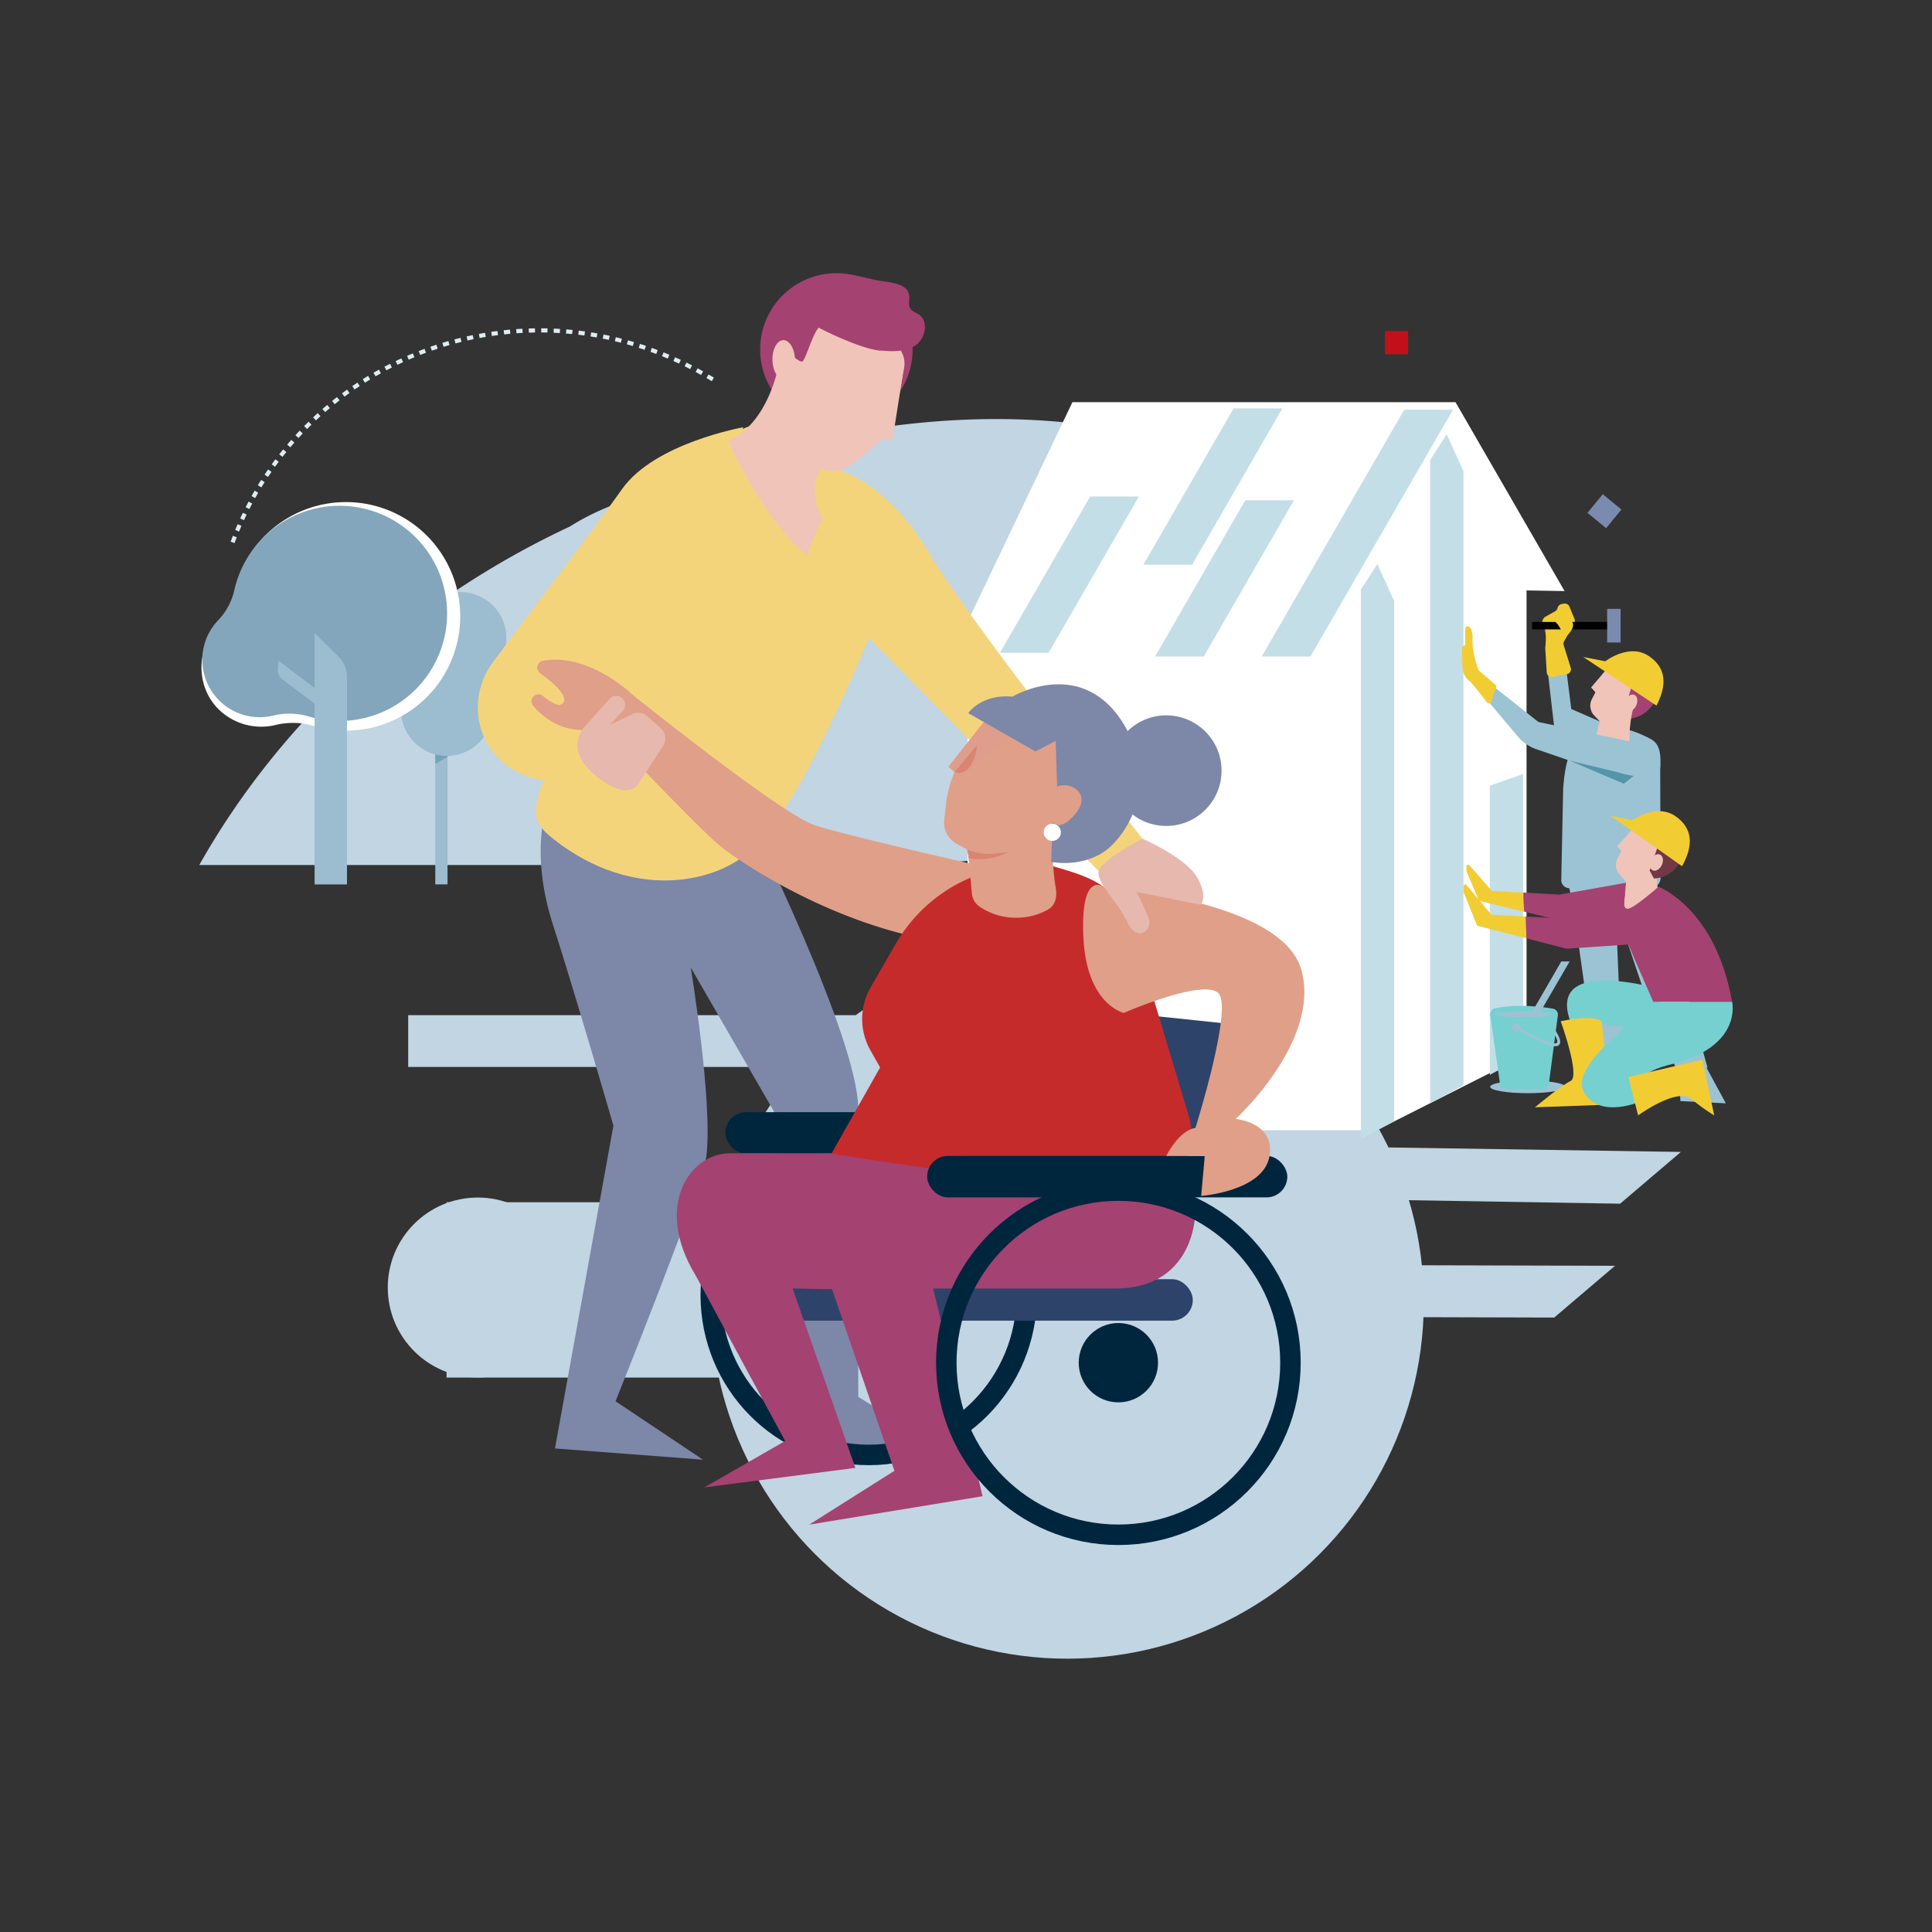 <svg xmlns="http://www.w3.org/2000/svg" xmlns:xlink="http://www.w3.org/1999/xlink" viewBox="0 0 595.28 595.28"><rect x="0" y="0" width="595.28" height="595.28" fill="#333333" stroke="none"/><defs><style>.cls-1,.cls-30,.cls-41{fill:none;}.cls-2{isolation:isolate;}.cls-3{fill:#c1d5e3;}.cls-4{fill:#deedf2;}.cls-5{fill:#fff;}.cls-6{fill:#c3dee7;}.cls-7{opacity:0.6;mix-blend-mode:multiply;}.cls-8{clip-path:url(#clip-path);}.cls-9{fill:#9bc3d3;}.cls-10{fill:#f2cc33;}.cls-11{fill:#020202;}.cls-12{fill:#7b8baf;}.cls-13{fill:#a44271;}.cls-14{fill:#f0c4b8;}.cls-15{clip-path:url(#clip-path-3);}.cls-16{clip-path:url(#clip-path-4);}.cls-17{fill:#5495a8;}.cls-18{fill:#76d0d0;}.cls-19{clip-path:url(#clip-path-5);}.cls-20{fill:#723846;}.cls-21{fill:#9cbccf;}.cls-22{fill:#75a3b8;}.cls-23{fill:#83a6bc;}.cls-24{fill:#2e4369;}.cls-25{fill:#f4d47b;}.cls-26{fill:#7d87a8;}.cls-27{clip-path:url(#clip-path-7);}.cls-28{clip-path:url(#clip-path-8);}.cls-29{clip-path:url(#clip-path-9);}.cls-30{stroke:#00263e;stroke-width:6.31px;}.cls-30,.cls-41{stroke-miterlimit:10;}.cls-31{fill:#00263e;}.cls-32{fill:#e09f88;}.cls-33{fill:#c62b2c;}.cls-34{fill:#df9b8b;}.cls-35{fill:#ecc7b6;}.cls-36{fill:#d7beb6;}.cls-37{fill:#d98571;}.cls-38{fill:#df9d8b;}.cls-39{fill:#e7b8ae;}.cls-40{fill:#c1101a;}.cls-41{stroke:#deedf2;stroke-width:1.28px;stroke-dasharray:1.92 1.92;}</style><clipPath id="clip-path"><rect class="cls-1" x="495.24" y="227.71" width="13.52" height="18.52" transform="translate(46.04 553.6) rotate(-60.05)"/></clipPath><clipPath id="clip-path-3"><rect class="cls-1" x="491.77" y="222.39" width="16.83" height="5.47" transform="translate(200.12 684.28) rotate(-81.07)"/></clipPath><clipPath id="clip-path-4"><rect class="cls-1" x="491.77" y="222.39" width="16.83" height="5.47" transform="matrix(0.16, -0.99, 0.99, 0.16, 200.12, 684.28)"/></clipPath><clipPath id="clip-path-5"><rect class="cls-1" x="505.96" y="264.78" width="5.47" height="16.83"/></clipPath><clipPath id="clip-path-7"><rect class="cls-1" x="240.29" y="139.98" width="17.99" height="9.61" transform="translate(49.48 352.6) rotate(-76.27)"/></clipPath><clipPath id="clip-path-8"><rect class="cls-1" x="240.29" y="139.98" width="17.99" height="9.62" transform="matrix(0.24, -0.97, 0.97, 0.24, 49.48, 352.6)"/></clipPath><clipPath id="clip-path-9"><rect class="cls-1" x="265.95" y="126.43" width="13.1" height="3.98" transform="translate(83.08 362.66) rotate(-76.27)"/></clipPath></defs><title>Ilustraciones 10 Compromisos de Banca Responsable</title><g class="cls-2"><g id="Capa_1" data-name="Capa 1"><polygon class="cls-3" points="499.18 370.88 282.78 367.28 282.78 351.33 517.91 354.93 499.18 370.88"/><polygon class="cls-3" points="478.88 405.96 159.23 405.06 159.23 389.1 497.61 390.01 478.88 405.96"/><rect class="cls-3" x="137.59" y="370.43" width="247.76" height="54.02"/><rect class="cls-3" x="125.77" y="312.79" width="335.71" height="15.95"/><polygon class="cls-4" points="406.49 356.29 279.85 356.29 279.85 323.12 471.81 323.12 406.49 356.29"/><path class="cls-3" d="M413.63,194.5c-.25,37-37.23,63.78-80.49,67.89-.45,0-50.39,4.13-50.39,4.13H61.4c25.6-45.37,66-81.76,114.15-104.27a73.15,73.15,0,0,1,11-5.7C307.73,104.1,378.09,143,378.09,143S413.89,157.54,413.63,194.5Z"/><circle class="cls-3" cx="328.85" cy="401.22" r="109.85"/><circle class="cls-3" cx="147.21" cy="396.71" r="27.73"/><polygon class="cls-5" points="482.07 182.12 448.47 123.92 330.43 123.92 298.11 191.63 298.11 348.25 424.16 348.25 470.35 324.92 470.35 181.92 482.07 182.12"/><polygon class="cls-6" points="459.04 242.09 459.04 331.17 469.3 325.65 469.3 238.49 459.04 242.09"/><polygon class="cls-6" points="403.77 202.29 447.67 126.25 432.66 126.25 388.76 202.29 403.77 202.29"/><polygon class="cls-6" points="383.69 154.14 355.89 202.29 370.89 202.29 398.69 154.14 383.69 154.14"/><polygon class="cls-6" points="380.1 125.84 352.3 173.99 367.31 173.99 395.1 125.84 380.1 125.84"/><polygon class="cls-6" points="335.9 152.98 308.1 201.13 323.1 201.13 350.9 152.98 335.9 152.98"/><polygon class="cls-6" points="445.73 133.8 450.92 145.19 450.92 334.4 440.66 339.92 440.66 141.71 445.73 133.8"/><polygon class="cls-6" points="424.37 173.78 429.56 185.17 429.56 345.49 419.3 351.01 419.3 181.68 424.37 173.78"/><path class="cls-9" d="M494.33,270.52c1.32,2,13,37.42,13,37.42l10,23.32,8.78-2.33-4.92-17.63-2-7.34-10.67-38.17-.38-1.39Z"/><path class="cls-9" d="M483.32,273.07c1.05,2.11,5.36,34.31,5.36,34.31l8.61,26.92,9-1.12-7.38-26.88-1.59-38.07-.2-1.42Z"/><path class="cls-9" d="M500.2,230.5a5.94,5.94,0,0,0,3.1,7.81c3,1.3,8,2.16,8.26-2.16.29-4.84-.54-7.45-3.56-8.75a5.93,5.93,0,0,0-7.8,3.1"/><path class="cls-9" d="M481.65,242.4l-.6,28.86a2.48,2.48,0,0,0,2.48,2.4h24.88a3.25,3.25,0,0,0,2.52-1.2,3.18,3.18,0,0,0,.56-1,3.76,3.76,0,0,0,.16-.74c0-.09,0-.18,0-.27l-.12-35.14-1.94-5.11L508,227.4s-4.47-2.43-7.63-2.73c-4.21-.39-.38,6.9-3,6.9-2.22,0-4.12-2.28-4.87-5.5l-4.69,1.05c-4.52,1.58-5.79,10.5-6.12,15.28"/><polygon class="cls-9" points="482.64 206.6 484.14 218.46 500.26 225.48 493.46 233.65 478.84 223.75 477 207.87 482.64 206.6"/><path class="cls-10" d="M478.41,208.59c1.31-.28,3.07-.62,4.36-.86a1.55,1.55,0,0,0,1.19-2l-2.15-6.91a1.53,1.53,0,0,1,.12-1.22l3.11-5.55a1.56,1.56,0,0,0,.08-1.35l-1.54-3.77a1.56,1.56,0,0,0-1.73-.94l-.71.14a1.55,1.55,0,0,0-1.23,1.22h0a1.54,1.54,0,0,1-.77,1l-3,1.69a1.54,1.54,0,0,0-.5.45,2.23,2.23,0,0,0,0,2.69c1,1.46.58,5.52.48,6.32a1.29,1.29,0,0,0,0,.28l.45,7.32A1.56,1.56,0,0,0,478.41,208.59Z"/><polygon class="cls-9" points="498.54 331.86 487.26 339.92 507.75 338.54 505.91 331.17 498.54 331.86"/><path class="cls-9" d="M525.12,327.71c-.69,0-7.8,3.55-7.8,3.55l.44,8,14,.69Z"/><rect class="cls-11" x="472.05" y="191.63" width="23.49" height="2.3"/><rect class="cls-12" x="495.19" y="187.6" width="4.14" height="10.36"/><path class="cls-10" d="M482.07,196.58s3.22-2.64,2.53-4.6-5.07-2.19-5.07-2.19-1.61.58-.11,2S482.07,196.58,482.07,196.58Z"/><path class="cls-13" d="M496.92,204.37l-.71-1.51a9.94,9.94,0,1,1,5.64,18.61l-2.11.14-2.65-8.29,4.92-1,1.4-4.69Z"/><path class="cls-14" d="M496.92,204.37l-.56.5a9.78,9.78,0,0,0-2.05,2.16h0a15.69,15.69,0,0,0-1.55,2.72h0a19.78,19.78,0,0,0-1.22,3.48h0l0,.16-.38.72-.69,1.35a4.28,4.28,0,0,0-.45,1.42,4.61,4.61,0,0,0,0,1,4.88,4.88,0,0,0,.3,1.21,3.92,3.92,0,0,0,.29.58,1.75,1.75,0,0,0,.18.29l.15.21,2.27,2.42,6.26-3.27,1.05-.46.39-1.31.24-.81.16-.52.46-1.52.07-.24h0l.86-2.87,0-.09,1.24-5.1-6.9-2.08Z"/><polygon class="cls-14" points="494.35 206.99 494.31 207.03 494.31 207.04 492.99 208.59 490.24 211.81 491.52 213.24 491.54 213.25 492 213.77 492.12 213.61 492.91 212.61 493.78 211.49 494.35 206.99"/><path class="cls-10" d="M494.6,203.75s7.38-5.69,13.42-1.62c6.53,4.41,4.75,10.54,2.38,15.29l-22.59-15Z"/><path class="cls-14" d="M492.93,222.1l-2.37,9.43a12.87,12.87,0,0,0,5.62,1.48,8.55,8.55,0,0,0,5.86-2.07s-.43-8.23,1.52-13.8c.27-.77-.21-1,.17-1.83Z"/><g class="cls-7"><g class="cls-15"><g class="cls-16"><path class="cls-14" d="M496.18,233a8.55,8.55,0,0,0,5.86-2.07s-.43-8.23,1.52-13.8c0,0-6.12,9.12-7.38,15.87"/></g></g></g><ellipse class="cls-14" cx="502.45" cy="216.52" rx="2.68" ry="1.86" transform="translate(102.13 589.46) rotate(-66.28)"/><path class="cls-9" d="M455.82,208.08l6.36,5,11.8,9.36,29,6.21-1.76,11.76-27.32-9.39a13.31,13.31,0,0,1-6.58-4.51l-13.48-16S455.33,207.7,455.82,208.08Z"/><path class="cls-10" d="M461,211.73l-1.57,4.52a.72.72,0,0,1-1.25.21c-1-1.32-2.79-3.6-4-5.1-1.74-2.22-2.53-1.82-2.69-9.11-.11-4.84-.07-7.41,0-8.59a.71.71,0,0,1,1-.62c.64.35,1.34,1.28,1.22,3.66-.21,3.88,1.43,8.65,1.77,9.61a.81.81,0,0,0,.21.3L460.8,211A.72.72,0,0,1,461,211.73Z"/><path class="cls-10" d="M453.68,210.33a5.09,5.09,0,0,1-2.93-3.72,56.05,56.05,0,0,1-.24-6.81c0-1.19,2-1.51,2,.39S453.68,210.33,453.68,210.33Z"/><path class="cls-17" d="M483.56,234.34l14.86,3.6a36.87,36.87,0,0,0,4.92,1.13l-3,2.41Z"/><ellipse class="cls-9" cx="470.73" cy="334.87" rx="11.58" ry="1.96"/><path class="cls-18" d="M459.17,312.77l3,21.18a1.85,1.85,0,0,0,1.84,1.59h11.39a1.85,1.85,0,0,0,1.83-1.61L480,312.86a1.85,1.85,0,0,0-1.52-2.07c-3.38-.58-11.1-1.58-17.85-.09A1.85,1.85,0,0,0,459.17,312.77Z"/><ellipse class="cls-9" cx="469.48" cy="312.48" rx="8.84" ry="0.93"/><polygon class="cls-9" points="471.12 313.43 481.05 296.25 483.63 296.25 473.72 313.29 471.12 313.43"/><circle class="cls-9" cx="467.19" cy="316.62" r="1.35"/><path class="cls-9" d="M479.26,317.5l-.23,1.36c.67,1.17,1,2.07.7,2.42s-2,1-12.32-5L467,317c7.25,4.21,10.55,5.36,12.15,5.36a1.55,1.55,0,0,0,1.32-.52C481.13,321,480.39,319.27,479.26,317.5Z"/><path class="cls-10" d="M459.54,274.37l-6.77-7.76a.53.53,0,0,0-.93.34l0,1.28a.57.57,0,0,0,0,.22l3.74,8.81a.53.53,0,0,0,.36.31l13.68,3.37a51.73,51.73,0,0,1-.28-5.9l-9.45-.49A.59.59,0,0,1,459.54,274.37Z"/><path class="cls-13" d="M510.37,281.81,503,271.64l-22.49,4L469.36,275a51.73,51.73,0,0,0,.28,5.9l11.24,2.78Z"/><path class="cls-10" d="M459.36,281.65l-7.48-8.95a.52.52,0,0,0-.93.33l0,1.63a.52.52,0,0,0,0,.21l4.1,10.11a.51.51,0,0,0,.36.31l14.93,3.85a64.45,64.45,0,0,1-.3-6.74l-10.32-.56A.47.47,0,0,1,459.36,281.65Z"/><path class="cls-13" d="M514.79,290.13l-8-11.6-24.54,4.53-12.16-.66a64.45,64.45,0,0,0,.3,6.74l12.27,3.17Z"/><path class="cls-14" d="M501.05,271.34l-.87,9.68a12.91,12.91,0,0,0,5.78.59,8.58,8.58,0,0,0,5.47-3s-1.71-8.06-.65-13.87a23.31,23.31,0,0,1,.59-2.44Z"/><g class="cls-7"><g class="cls-19"><g class="cls-19"><path class="cls-14" d="M506,281.61a8.58,8.58,0,0,0,5.47-3s-1.71-8.06-.65-13.87c0,0-4.63,10-4.82,16.83"/></g></g></g><path class="cls-20" d="M505.2,253.46l-.67-1.52a9.93,9.93,0,1,1,5.09,18.76l-4.52-8.28,4.95-.91,1.54-4.64Z"/><path class="cls-14" d="M505.2,253.46l-.59.49a10.2,10.2,0,0,0-2.1,2.1h0a16.29,16.29,0,0,0-1.63,2.68h0a21.55,21.55,0,0,0-1.32,3.44h0a1.45,1.45,0,0,0,0,.16l-.39.71-.74,1.33a4.41,4.41,0,0,0-.49,1.4,4.17,4.17,0,0,0-.05,1.06,4.22,4.22,0,0,0,.26,1.21,3.15,3.15,0,0,0,.27.59,2.75,2.75,0,0,0,.17.29l.15.22,2.19,2.48,6.35-3.09,1.07-.43.43-1.29.26-.8.18-.52.5-1.51.08-.23h0l.94-2.84,0-.09,1.39-5.06-6.84-2.28Z"/><polygon class="cls-14" points="502.54 256.01 502.51 256.05 502.5 256.06 501.14 257.57 498.3 260.72 499.54 262.18 499.55 262.19 500 262.72 500.13 262.57 500.94 261.58 501.85 260.5 502.54 256.01"/><path class="cls-10" d="M502.89,252.78s7.55-5.47,13.46-1.23c6.41,4.6,4.45,10.67,1.93,15.35l-22.14-15.62Z"/><ellipse class="cls-14" cx="510.37" cy="265.78" rx="2.68" ry="1.86" transform="translate(51.52 613.01) rotate(-64.63)"/><path class="cls-18" d="M516,306s-39.17-12.77-32.4,8,9.44,1.43,9.44,1.43l30.27,3.89S520.63,307.34,516,306Z"/><path class="cls-13" d="M511,273.21s17.61,6.56,22.68,35.46H509.41s-10.25-22.91-10.94-26.25,2.3-7.25,2.3-7.25-1.27,5.06.81,4.83S511,273.21,511,273.21Z"/><path class="cls-10" d="M480.88,314.66s6.13,16.89,3.05,18.4-11,8.12-11,8.12l23.18-.84-2.61-25.68S491.26,312.47,480.88,314.66Z"/><path class="cls-18" d="M533.7,308.67s3.37,13.86-18.91,19.3c-15.85,3.86-8.63,11.15-8.63,11.15s-13.49,6.18-18.25-2.87,23.52-27.58,23.52-27.58Z"/><path class="cls-10" d="M501.73,331.83l3,11.85s11.88-8.66,16.33-5.11a67,67,0,0,0,7.12,5.11l-3.63-17.18Z"/><rect class="cls-21" x="134.12" y="211.79" width="3.77" height="60.7"/><path class="cls-22" d="M134.12,235.38V211.86l.06-.07h3.71v21.39l-3.77,2.2"/><path class="cls-21" d="M156,195.8a14.14,14.14,0,0,0-27-5.06,7.38,7.38,0,0,1-6.18,4.33h-.11a10,10,0,0,0-9.06,9.25c-.23,3.53,3.5,6.71,6.46,8.65a7.72,7.72,0,0,1,3.49,6.32v0a14.09,14.09,0,0,0,28.17-.26,13.9,13.9,0,0,0-.36-3.18,14.68,14.68,0,0,1,2.22-11.45A14.16,14.16,0,0,0,156,195.8"/><path class="cls-5" d="M77.51,170.08c-2.6,3.8-3.43,8-4.37,12.29-.82,3.72-3.61,7-6.24,9.78-.72.76-.87,1.72-1.47,2.62-5.69,8.45-4.06,19.9,4.29,25.74A18.77,18.77,0,0,0,85,223.36a22.34,22.34,0,0,1,11.7.34,35.21,35.21,0,1,0-19.2-53.62"/><path class="cls-23" d="M77.2,170.35a33.07,33.07,0,0,0-5,11.47,19.68,19.68,0,0,1-5,9.31,18.69,18.69,0,0,0-1.88,2.34,17.68,17.68,0,0,0,18.92,27,21.14,21.14,0,0,1,11,.32A33.15,33.15,0,1,0,77.2,170.35"/><path class="cls-21" d="M85.83,203.58l18,13.59a1.92,1.92,0,1,1-2.32,3.07L87,209.31a3.54,3.54,0,0,1-1.39-3.06l.19-2.67"/><path class="cls-21" d="M96.91,272.51h10V208.44a8.57,8.57,0,0,0-2.57-6.11l-7.41-7.28v77.46"/><polygon class="cls-24" points="355.08 312.98 381.33 315.74 375.11 350.28 359.23 353.39 355.08 312.98"/><path class="cls-25" d="M255.61,144.09s16.24,2.07,30.4,25.9,66,88.42,66,88.42l-13.47,10-70.8-71.84S246,249.66,234.07,258.35,244.56,141,244.56,141Z"/><path class="cls-25" d="M229,131.65s-27.29,4.84-37.3,19S163.05,189,152,203.84s-2.42,36.95,20.38,36.95S229,131.65,229,131.65Z"/><path class="cls-26" d="M168.23,249.43s-4.83,13.81,2.07,35.23S189,346.82,189,346.82l-18,99.47,45.59,3.46-26.93-18s26.93-67,28-75.64c2-16.59-4.83-58-4.83-58L241.68,348l5.53,96.91L290,446.27l-25.56-15.88V341.76c0-22.11-34.08-90.26-34.08-90.26Z"/><path class="cls-25" d="M235.93,129.63c-44.39,12.87-50.16,65-63.76,98.71-8.45,20.94-9.66,23.91-1.52,30.28,28.41,22.24,57.51,10.6,63.42-.27,14.15-26,15.68-72.6,19.9-101.9l-18-26.82"/><path class="cls-13" d="M234.22,108.18a23.49,23.49,0,1,0,23-24,23.49,23.49,0,0,0-23,24"/><path class="cls-14" d="M224.33,135.82S235,160,248.49,171.08l4.87-11.71a14.92,14.92,0,0,1-2-4.8c-.09-.42-.16-.85-.21-1.28a13.14,13.14,0,0,1-.12-1.53,14.91,14.91,0,0,1,1.42-6.62l3.45-7.31.26-.57-1.09-1.7L240,112.06s-3,18.4-15.66,23.76"/><g class="cls-7"><g class="cls-27"><g class="cls-28"><path class="cls-14" d="M251.19,153.29a13.14,13.14,0,0,1-.12-1.53,14.91,14.91,0,0,1,1.42-6.62l3.45-7.31-9.19-2.92c-1.31,11.37,2.58,17.33,4.65,19.66-.09-.42-.16-.85-.21-1.28"/></g></g></g><path class="cls-14" d="M239,120.08l9.24,19.66a8.87,8.87,0,0,0,13,4,53,53,0,0,0,5.25-3.85l3.84-3.18c.26-.21.51-.43.75-.65a16.55,16.55,0,0,0,2.33-2.7,16.84,16.84,0,0,0,2.75-6.6l2.41-13.38a7.59,7.59,0,0,0-2.49-7.08,23,23,0,0,0-15.61-5.66q-.66,0-1.32.06l-3.22.06c-2.42,0-1.49-1-3.48.11-1.66.91-3.88,8.91-5.07,10.36-.84,1-4-2.9-4.5-1.64a14.25,14.25,0,0,0-1.14,5.24l-.65-1.39c-.64,0-2.07,6.6-2.07,6.6"/><polygon class="cls-14" points="278.15 115.46 274.02 115.03 264.58 134.21 275.02 135.42 278.15 115.46"/><g class="cls-7"><g class="cls-29"><g class="cls-29"><path class="cls-14" d="M272.88,135.24l.1-13.44-3,8.7a3.59,3.59,0,0,0,2.92,4.74"/></g></g></g><path class="cls-14" d="M238,110.91c-.07-3.34,1.43-6.07,3.34-6.11s3.53,2.63,3.6,6-1.43,6.08-3.35,6.12-3.53-2.64-3.59-6"/><path class="cls-13" d="M271.36,108c3.69.36,7.71.47,10.76-1.63s4.09-7.29,1.06-9.42c-.94-.66-2.2-1-2.77-2-.67-1.18-.06-2.67-.27-4-.48-3.19-4.68-3.83-7.88-4.26-3.42-.46-6.72-1.56-10.14-2s-7.14-.12-9.89,2c-4.54,3.45-4.22,11.51.59,14.58,0,0,11.82,6.12,18.54,6.8"/><path class="cls-14" d="M264.18,141.7c.8-.59,1.55-1.19,2.25-1.77l1.14-1-4.87-2.49s0,3.36,1.48,5.21"/><ellipse class="cls-30" cx="267.68" cy="399.07" rx="48.68" ry="49.22"/><rect class="cls-24" x="241.8" y="394.14" width="125.72" height="12.78" rx="6.39"/><rect class="cls-31" x="223.49" y="342.68" width="110.98" height="12.78" rx="6.39"/><path class="cls-13" d="M256.29,355.35H224.87c-12.43,0-23.44,16.38-10.59,37.52L241.91,444l-24.86,14.28,46.51-6L244.22,397l12.14.23,19.23,55.95-26.25,16.58,53.4-8.75-15.2-64h56.14c26.71,0,28.1-28.09,21.19-40.53S256.29,355.35,256.29,355.35Z"/><path class="cls-32" d="M298.6,266s-37.35-8.47-47.48-11.7-56-40.06-56-40.06S181.63,201,167.3,203.6a2.14,2.14,0,0,0-.86,3.86c3.48,2.49,8,6.26,7.32,8.58-.8,2.56-4.38.12-6.49-1.61a2.15,2.15,0,0,0-3,.29h0a2.15,2.15,0,0,0,0,2.77c2,2.31,6.47,6.63,13.16,7.3,9.21.92,9.21.23,9.21.23s27.86,29.47,34.77,35.23,30.39,20.95,57.33,27.63S298.6,266,298.6,266Z"/><path class="cls-33" d="M271.2,328.93l-3-5.3a19.56,19.56,0,0,1,.07-19.43l7.79-13.49a48.11,48.11,0,0,1,28.09-22.1l15.63-4.6,2.8,2.34c11.85,3.49,19,5.1,25.21,15.8l18.41,61.5c3.72,11.51-3.73,24.8-19,24.8,0,0-89-12.13-90.95-13.1l14.91-26.42"/><path class="cls-34" d="M298.12,260.73l.48,5.23a16.43,16.43,0,0,0,11.78-7.11c-2.86,1.49-7.54,1.63-11.31,1.44l-.95.44"/><path class="cls-35" d="M307.79,235.27c.75,2.55,2.61,4.25,4.15,3.8s2.19-2.89,1.44-5.44-2.61-4.25-4.15-3.8-2.19,2.89-1.44,5.44"/><path class="cls-32" d="M298.12,260.73l.48,5.23.85,9.33a5.66,5.66,0,0,0,.71,2.25,5.33,5.33,0,0,0,1.57,1.74,19.81,19.81,0,0,0,11.37,3.49,20.08,20.08,0,0,0,9.75-2.48c2.38-1.33,2.91-4.08,2.44-6.76-1.41-8-1.18-21.34-1.18-21.34l-24.19,7.7-.85.4-.95.44"/><polygon class="cls-36" points="298.63 266.35 298.6 265.96 298.38 263.6 298.63 266.35"/><path class="cls-37" d="M298.53,264.45a19.53,19.53,0,0,0,12.34-2l-4.6.49a16.24,16.24,0,0,1-8.32-1.31Z"/><path class="cls-32" d="M316.1,216.16l-11.55,4.46L296.6,233.2a34.41,34.41,0,0,0-5.09,14.45l-.55,4.8a7.43,7.43,0,0,0,3.79,7.5l1.9,1.06a16.28,16.28,0,0,0,9.62,1.95L325,261l22.14-25.36-31-19.45"/><polygon class="cls-38" points="295.81 239.43 292.21 236.24 304.55 220.63 312.69 225.99 295.81 239.43"/><path class="cls-37" d="M294.11,237.92c6,1.8,7-8.44,7-8.44l-7,8.44"/><path class="cls-32" d="M320.21,241.77c-.62,2.58.14,5,1.71,5.36s3.34-1.42,4-4-.15-5-1.71-5.36-3.34,1.41-4,4"/><path class="cls-26" d="M298.32,219.72s4.15-6,13.59-5.06c0,0,21.88-13.08,34.77,9.21C357.73,243,346,258.64,340,262.55c-7.51,4.91-16.12,3-16.12,3l.46-12.2s2.31,3.22,7.14-2.76-1.38-9.9-5.76-8.29l-.46-14-6.21,3.23Z"/><circle class="cls-26" cx="359.34" cy="237.45" r="17.04"/><circle class="cls-5" cx="324.23" cy="256.45" r="2.65"/><rect class="cls-31" x="285.66" y="356.15" width="110.98" height="12.78" rx="6.39"/><path class="cls-32" d="M340.23,273.37S395,277.06,401,298.93s-20.26,45.82-20.26,45.82,12.43,1.15,10.36,11.74-21,12-21,12l1.1-12.32H359.34s3.86-7.89,9-8.64c0,0,11.51-36.61,7.14-41.44s-29.24,6-29.24,6-11.52-2.54-12.44-23.49S340.23,273.37,340.23,273.37Z"/><circle class="cls-30" cx="344.59" cy="419.87" r="53.02"/><circle class="cls-31" cx="344.59" cy="419.87" r="12.22"/><path class="cls-39" d="M189,214.54a2.84,2.84,0,0,1,2.68.55,2.8,2.8,0,0,1,.19,4L188,223.28l6.79-3.24a4.32,4.32,0,0,1,4.73.68l4,3.6a4.33,4.33,0,0,1,.83,5.47l-8,12.26a5.58,5.58,0,0,1-5.72,1.1c-4.87-1.57-11.68-7.14-12.54-11.76a8.94,8.94,0,0,1,2-7.44l7.72-8.61a2.83,2.83,0,0,1,1.24-.8"/><path class="cls-39" d="M352,258.41s13.13,5.7,16.75,11.74,1.21,8.63,1.21,8.63l-19.8-4s2.07,3.92,3.69,7.83-3.46,8.06-6.45,1.61-9.67-12.2-8.87-15.77S352,258.41,352,258.41Z"/><rect class="cls-40" x="426.72" y="102" width="7.15" height="7.15"/><rect class="cls-12" x="490.62" y="153.76" width="7.43" height="7.43" transform="translate(58.85 439.46) rotate(-50.59)"/><path class="cls-41" d="M71.66,167.11C93.17,108.74,164.09,83,219.81,117"/></g></g></svg>